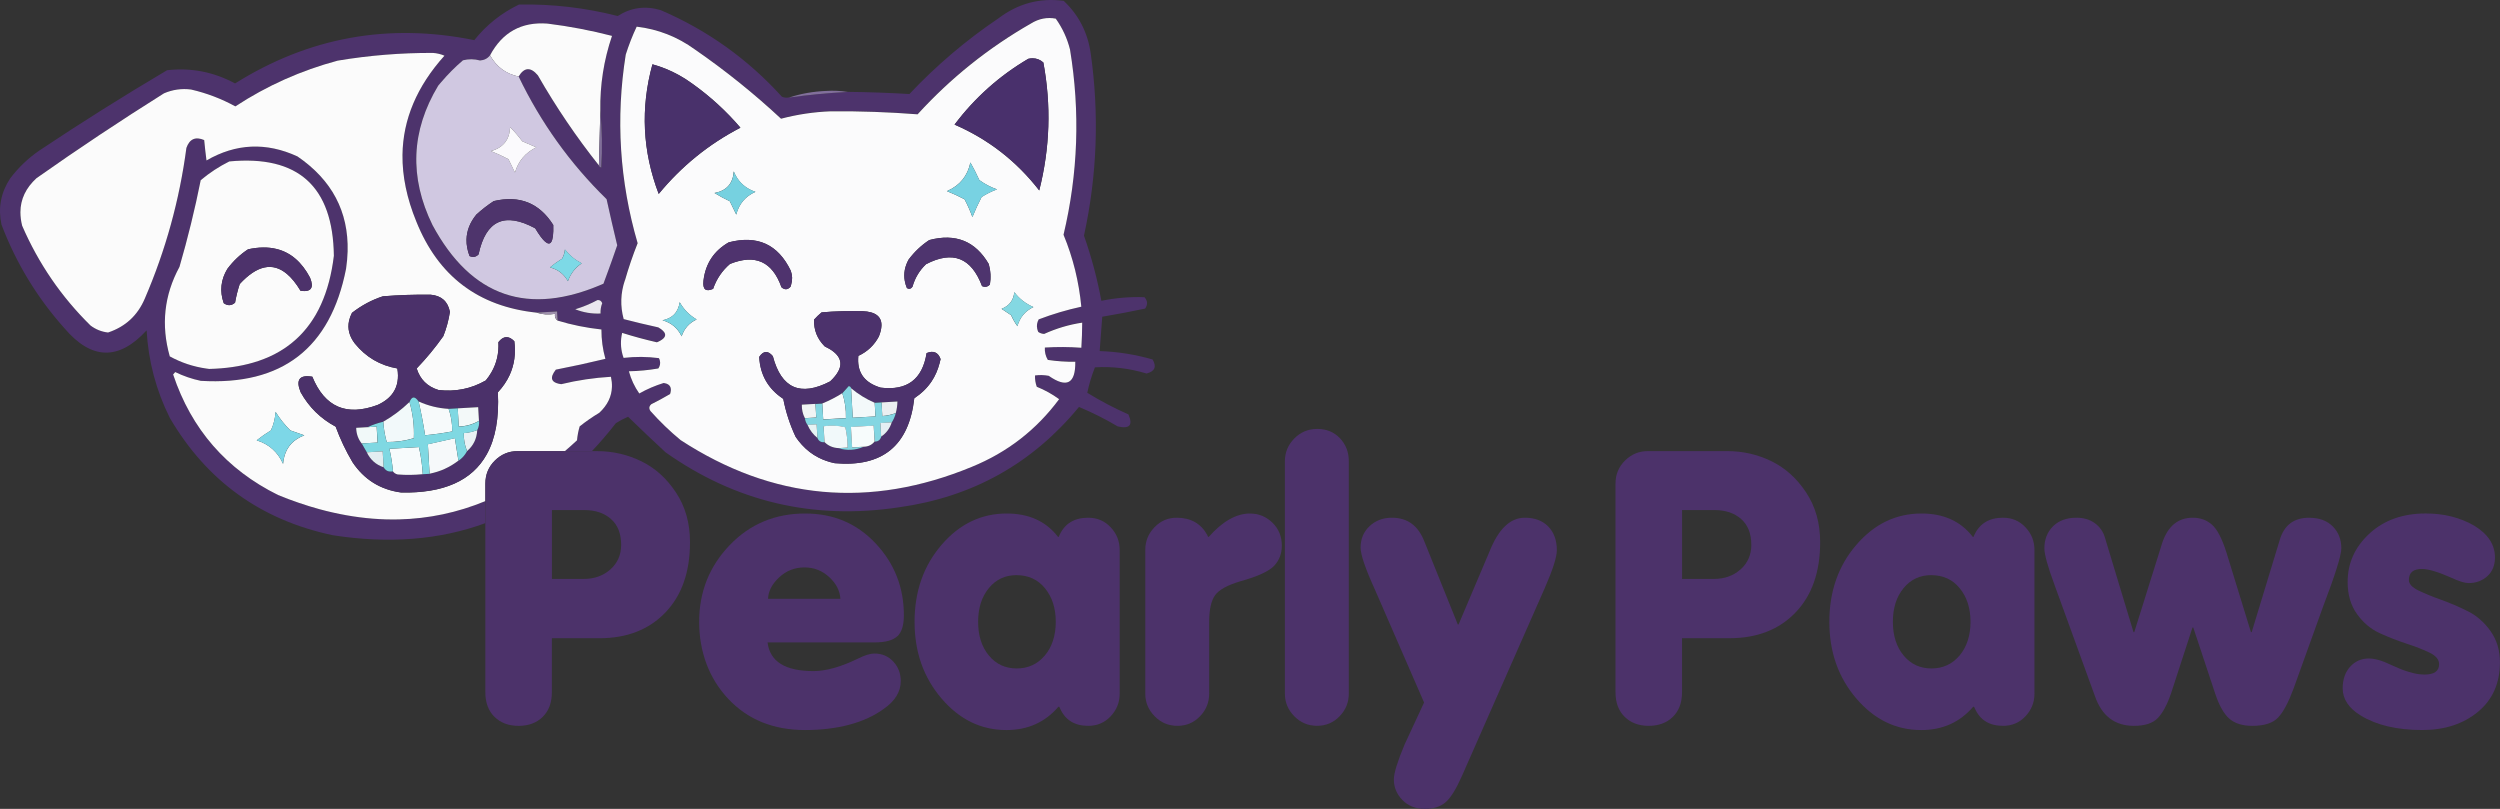 <svg viewBox="0 0 705.74 228.34" xmlns="http://www.w3.org/2000/svg" data-name="Layer 2" id="Layer_2">
  <rect x="0" y="0" width="705.74" height="228.34" fill="#333333" stroke="none"/>
  <defs>
    <style>
      .cls-1 {
        fill: #84d8e2;
      }

      .cls-1, .cls-2, .cls-3, .cls-4, .cls-5, .cls-6, .cls-7, .cls-8, .cls-9, .cls-10, .cls-11, .cls-12, .cls-13, .cls-14, .cls-15, .cls-16, .cls-17, .cls-18, .cls-19, .cls-20, .cls-21, .cls-22, .cls-23, .cls-24, .cls-25, .cls-26, .cls-27, .cls-28, .cls-29, .cls-30, .cls-31, .cls-32, .cls-33, .cls-34, .cls-35, .cls-36, .cls-37, .cls-38, .cls-39, .cls-40, .cls-41, .cls-42, .cls-43 {
        stroke-width: 0px;
      }

      .cls-2 {
        fill: #e3edf1;
      }

      .cls-3 {
        fill: #4c326c;
      }

      .cls-4 {
        fill: #e9f1f4;
      }

      .cls-5 {
        fill: #4d336c;
      }

      .cls-6 {
        fill: #d0c8e1;
      }

      .cls-7 {
        fill: #fbfafd;
      }

      .cls-8 {
        fill: #7dd7e7;
      }

      .cls-9 {
        fill: #4e346c;
      }

      .cls-10 {
        fill: #f7fafb;
      }

      .cls-11 {
        fill: #f2f9fa;
      }

      .cls-12 {
        fill: #4b316a;
      }

      .cls-13 {
        fill: #fbfbfb;
      }

      .cls-14 {
        fill: #f3f9f9;
      }

      .cls-15 {
        fill: none;
      }

      .cls-16 {
        fill: #4d326b;
      }

      .cls-17 {
        fill: #fbfbfc;
      }

      .cls-18 {
        fill: #f9fbfc;
      }

      .cls-19 {
        fill: #f1f9fa;
      }

      .cls-20 {
        fill: #83d6e2;
      }

      .cls-21 {
        fill: #4c326a;
      }

      .cls-22 {
        fill: #816f9a;
      }

      .cls-23 {
        fill: #f7fbfc;
      }

      .cls-24 {
        fill: #4e346e;
      }

      .cls-25 {
        fill: #7dd9e6;
      }

      .cls-26 {
        fill: #eceff1;
      }

      .cls-27 {
        fill: #f7fcfc;
      }

      .cls-28 {
        fill: #f6f9fa;
      }

      .cls-29 {
        fill: #78d2e2;
      }

      .cls-30 {
        fill: #9e8fac;
      }

      .cls-31 {
        fill: #7ad5e3;
      }

      .cls-32 {
        fill: #f3f9fa;
      }

      .cls-33 {
        fill: #49306c;
      }

      .cls-34 {
        fill: #49316b;
      }

      .cls-35 {
        fill: #f1f9f9;
      }

      .cls-36 {
        fill: #4f336e;
      }

      .cls-37 {
        fill: #826f9c;
      }

      .cls-38 {
        fill: #76d1e0;
      }

      .cls-39 {
        fill: #f0f4f4;
      }

      .cls-40 {
        fill: #e6f3f4;
      }

      .cls-41 {
        fill: #e5eff3;
      }

      .cls-42 {
        fill: #7fd8e2;
      }

      .cls-43 {
        fill: #eae7ee;
      }
    </style>
  </defs>
  <g data-name="Layer 2" id="Layer_2-2">
    <g>
      <path d="M169.07,46.7c-6.35-7.99-12.09-16.46-17.22-25.41-2.04-2.44-3.86-2.33-5.45.31,0,0,0,0,0,0,1.58-2.62,3.39-2.73,5.44-.29,5.13,8.95,10.87,17.42,17.22,25.41.06.34.29.54.68.6,0-.01,0-.02,0-.03-.39-.05-.6-.25-.66-.6.13-5.12.27-10.24.4-15.36,0-.03,0-.06,0-.09-.12-7.25.98-14.28,3.3-21.11h0c-2.32,6.83-3.42,13.86-3.3,21.1-.13,5.16-.27,10.31-.4,15.47Z" class="cls-15"></path>
      <path d="M168.67,84.7c.33-.03.6.04.83.19-.23-.16-.5-.22-.83-.19Z" class="cls-15"></path>
      <path d="M122.08,63.54h0c-6.6-13.5-6.06-26.62,1.61-39.36.28-.34.57-.67.85-1-.29.34-.59.67-.87,1.02-7.67,12.75-8.21,25.87-1.61,39.36,10.98,20.34,27.06,25.86,48.26,16.55,0,0,0-.01,0-.02-21.2,9.31-37.29,3.8-48.26-16.55Z" class="cls-15"></path>
      <path d="M162.38,87.31c2.25-.69,4.35-1.56,6.29-2.61-1.95,1.05-4.04,1.92-6.29,2.61Z" class="cls-15"></path>
      <path d="M138.59,42.64s0,0,0,0c.92-.25,1.71-.6,2.39-1.03-.69.43-1.48.78-2.4,1.02Z" class="cls-15"></path>
      <path d="M145.37,48.69c.96-3.23,2.97-5.6,6.03-7.1-3.06,1.5-5.07,3.86-6.03,7.1Z" class="cls-15"></path>
      <path d="M139.39,56.77c7.29-1.71,12.89.54,16.8,6.76.07,2.48-.12,4.07-.58,4.78.46-.71.65-2.3.58-4.79-3.91-6.21-9.51-8.47-16.8-6.76-1.71,1.11-3.36,2.39-4.93,3.82-1.8,2.22-2.73,4.57-2.77,7.07.05-2.49.97-4.84,2.77-7.06,1.57-1.43,3.22-2.71,4.93-3.82Z" class="cls-15"></path>
      <path d="M94.25,72.21c-.25-19.61-10.09-28.49-29.52-26.64,19.43-1.84,29.27,7.04,29.52,26.64Z" class="cls-15"></path>
      <path d="M58.26,104.04c-3.66-.52-7.1-1.66-10.34-3.44,3.22,1.78,6.68,2.92,10.34,3.44Z" class="cls-15"></path>
      <path d="M184.18,18.16h-.01c-3.4,12.38-2.81,24.58,1.77,36.59,0,0,0,0,0,0-4.58-12.01-5.17-24.2-1.77-36.58Z" class="cls-15"></path>
      <path d="M170.01,85.59c-.37.94-.52,1.92-.48,2.92-.04-1,.12-1.97.48-2.92Z" class="cls-15"></path>
      <path d="M63.16,85.58c-1.18-3.38-.83-6.61,1.05-9.71,1.66-2.21,3.59-4.03,5.8-5.48,2.98-.66,5.66-.69,8.05-.1-2.39-.59-5.07-.56-8.06.09-2.21,1.45-4.14,3.27-5.8,5.48l-.02-.02c-1.89,3.11-2.24,6.35-1.05,9.72,0,0,.02,0,.03.02Z" class="cls-15"></path>
      <path d="M191.55,21.16c1.33.73,2.62,1.55,3.87,2.47-1.25-.92-2.54-1.74-3.87-2.47Z" class="cls-15"></path>
      <path d="M183.85,114.1c1.81-.9,3.58-1.86,5.31-2.88.22-.68.27-1.25.16-1.72.1.46.05,1.01-.17,1.68-1.73,1.02-3.5,1.98-5.31,2.88-.5.45-.66.93-.48,1.44-.15-.5,0-.96.49-1.4Z" class="cls-15"></path>
      <path d="M159.49,70.43s0,0,0,0h0c-.09.91-.36,1.78-.82,2.61-1.19.74-2.33,1.56-3.4,2.45,0,0,.01,0,.02,0,1.07-.9,2.21-1.71,3.39-2.45.47-.83.74-1.69.82-2.61Z" class="cls-15"></path>
      <path d="M298.96,112.65s.01-.01.02-.02c-1.93-1.41-4.03-2.58-6.31-3.5-.18-.51-.32-1.02-.4-1.55.08.54.22,1.07.41,1.59,2.26.92,4.36,2.08,6.28,3.48Z" class="cls-15"></path>
      <path d="M303.54,102.11s0-.03,0-.04c-2.59.04-5.18-.13-7.75-.52-.32-.52-.54-1.06-.68-1.64.14.59.37,1.14.69,1.68,2.57.38,5.15.56,7.74.52Z" class="cls-15"></path>
      <path d="M56.66,50.86c2.51-2.1,5.19-3.86,8.07-5.29-2.88,1.43-5.57,3.19-8.07,5.29Z" class="cls-15"></path>
      <path d="M213.26,54.16s0,0,.01,0h-.01c-2.2-.76-3.9-2.03-5.09-3.81,1.19,1.79,2.89,3.06,5.09,3.82Z" class="cls-15"></path>
      <path d="M207.15,48.4s0-.01,0-.02c-.22,3.43-2.03,5.47-5.44,6.1,0,0,.01,0,.02,0,3.39-.63,5.21-2.66,5.43-6.09Z" class="cls-15"></path>
      <path d="M303.49,76.22c-.83-3.38-1.92-6.7-3.26-9.96,0,0,0,0,0,0,1.34,3.26,2.43,6.58,3.27,9.95Z" class="cls-15"></path>
      <path d="M294.74,94.26c3.44-1.56,7.02-2.63,10.75-3.19,0-.01,0-.03,0-.04-3.73.57-7.32,1.63-10.76,3.19-.61-.03-1.15-.22-1.64-.55-.13-.3-.23-.59-.29-.88.06.3.16.61.3.92.49.33,1.03.52,1.64.55Z" class="cls-15"></path>
      <path d="M156.84,76.06c1.47.71,2.63,1.82,3.47,3.32,0,0,0,0,0,0-.84-1.51-2-2.62-3.47-3.32Z" class="cls-15"></path>
      <path d="M175.63,93.96c3.23,1.02,6.5,1.9,9.81,2.66,1.69-.71,2.46-1.47,2.31-2.28.12.8-.65,1.55-2.32,2.24-3.32-.76-6.58-1.65-9.81-2.66-.5,2.09-.45,4.16.12,6.2-.57-2.03-.6-4.09-.11-6.16Z" class="cls-15"></path>
      <path d="M186.28,101.82c.17.74.02,1.45-.44,2.14-2.75.48-5.53.75-8.32.8,0,.01,0,.03.01.04,2.79-.06,5.57-.32,8.32-.8.48-.7.62-1.43.43-2.18Z" class="cls-15"></path>
      <path d="M176.39,79.11l.02.03c1.02-3.58,2.22-7.08,3.58-10.5-5.1-17.5-6.22-35.25-3.36-53.23.86-2.72,1.89-5.35,3.09-7.9,6.04.72,11.52,2.87,16.46,6.46,8.6,5.94,16.69,12.45,24.29,19.53,4.6-1.21,9.28-1.91,14.04-2.09,8.21-.07,16.38.22,24.51.85,9.34-10.24,20.01-18.78,32.01-25.64,2.21-1.37,4.55-1.83,7-1.37,1.88,2.64,3.23,5.56,4.03,8.75,0,0,0,0,0-.01-.8-3.2-2.14-6.13-4.04-8.78-2.45-.45-4.78,0-7,1.37-12.01,6.85-22.68,15.4-32.01,25.64-8.13-.63-16.3-.91-24.51-.85-4.76.18-9.44.88-14.04,2.09-7.6-7.08-15.7-13.59-24.29-19.53-4.94-3.58-10.42-5.74-16.46-6.46-1.2,2.55-2.23,5.18-3.09,7.9l-.02-.03c-2.86,17.98-1.74,35.72,3.36,53.23-1.36,3.41-2.55,6.91-3.58,10.5-1.23,3.64-1.34,7.3-.34,10.96,0,0,0,0,0,0-.99-3.65-.88-7.29.35-10.92Z" class="cls-15"></path>
      <path d="M80.96,77.3c1.34,1.12,2.62,2.71,3.87,4.78,0,0,0,0,0,0-1.24-2.07-2.53-3.67-3.87-4.78Z" class="cls-15"></path>
      <path d="M56.68,107.51c22.92,1.37,36.59-9.18,41-31.63.25-1.7.39-3.34.44-4.95-.04,1.6-.19,3.25-.44,4.94-4.41,22.46-18.08,33-41,31.63-2.52-.53-4.93-1.35-7.22-2.48-.2.23-.4.45-.6.68,0,0,0,0,0,0,.2-.23.4-.45.6-.68,2.29,1.12,4.69,1.95,7.22,2.48Z" class="cls-15"></path>
      <path d="M151.49,88.26c1.61.54,3.33.65,5.17.35,0,0,0,0,0-.01-1.84.3-3.56.18-5.17-.35-16.46-1.73-27.79-10.31-33.97-25.74-2.67-6.51-3.97-12.77-3.9-18.79-.08,6.02,1.22,12.28,3.9,18.8,6.18,15.43,17.5,24.01,33.97,25.74Z" class="cls-15"></path>
      <path d="M78.48,139.74h0c1.97.81,3.93,1.55,5.88,2.21-1.95-.67-3.91-1.4-5.88-2.21h0Z" class="cls-15"></path>
      <path d="M10.3,50.29c11.76-8.29,23.75-16.27,35.97-23.94,2.45-1.06,5.01-1.42,7.66-1.08,4.42,1.02,8.58,2.61,12.5,4.76,8.91-5.84,18.53-10.14,28.87-12.91,8.9-1.49,17.87-2.22,26.91-2.18,1.13.07,2.22.33,3.25.78,0,0,0,0,0,0-1.04-.45-2.13-.71-3.26-.78-9.04-.04-18.01.69-26.91,2.18-10.34,2.76-19.96,7.07-28.87,12.91-3.92-2.16-8.08-3.74-12.5-4.76-2.65-.34-5.21.02-7.66,1.08-12.22,7.67-24.21,15.65-35.97,23.94-3.02,2.76-4.54,5.97-4.55,9.63.01-3.66,1.53-6.86,4.55-9.62Z" class="cls-15"></path>
      <path d="M80.3,128.74c.78-2.75,2.62-4.7,5.58-5.84,0,0-.01,0-.02,0-2.95,1.14-4.79,3.09-5.56,5.84Z" class="cls-15"></path>
      <path d="M99.35,88.34c-.06.13-.11.25-.17.38.06-.13.1-.25.17-.38,0,0,0,0,0,0Z" class="cls-15"></path>
      <path d="M72.46,124.3s0,0,0,0c3.48,1.07,5.96,3.28,7.45,6.64,0,0,0,0,0,0-1.49-3.35-3.97-5.56-7.45-6.64Z" class="cls-15"></path>
      <path d="M155.8,143.99v19.44h8.96c3.02,0,5.54-.9,7.56-2.7,2.01-1.8,3.02-4.1,3.02-6.91,0-3.17-.96-5.6-2.86-7.29-1.91-1.69-4.41-2.54-7.51-2.54h-9.18Z" class="cls-15"></path>
      <path d="M108.92,146.62c-2.44-.07-4.91-.27-7.4-.59,2.49.32,4.96.52,7.4.59Z" class="cls-15"></path>
      <path d="M158.43,108.46c4.62-1.12,9.3-1.81,14.04-2.09.22.98.31,1.92.28,2.84.03-.91-.07-1.86-.28-2.85-4.74.28-9.42.97-14.04,2.09-2.15-.28-2.97-1.12-2.47-2.51-.51,1.4.31,2.24,2.47,2.52Z" class="cls-15"></path>
      <path d="M156.66,88.63c-.1.83.14,1.46.75,1.87,3.96,1.21,8.09,2.05,12.37,2.51-.01,2.83.36,5.59,1.12,8.29,0,0,0,0,0,0-.76-2.7-1.13-5.47-1.12-8.3-4.28-.46-8.4-1.3-12.37-2.51h0c-.59-.42-.84-1.04-.75-1.86Z" class="cls-15"></path>
      <path d="M234.05,162.89c-1.98-1.8-4.3-2.7-6.97-2.7s-5.11.94-7.13,2.81c-2.02,1.87-3.06,3.89-3.13,6.05h20.41c-.15-2.3-1.21-4.36-3.19-6.16Z" class="cls-15"></path>
      <path d="M108.3,131.91c-.09-1.5-.17-2.99-.26-4.49,0,0-.01,0-.02,0,.09,1.5.17,2.98.26,4.48,0,0,0,0,0,0,.28.5.64.85,1.08,1.04-.43-.19-.79-.53-1.06-1.03Z" class="cls-15"></path>
      <path d="M120.79,125.4s0,0,0,0c2.55-.57,5.08-1.15,7.62-1.72.34,2.13.67,4.24,1.01,6.37,0,0,0,0,0,0,0,0,0,0,0,0-.34-2.13-.67-4.25-1.01-6.37-2.55.57-5.09,1.15-7.63,1.72Z" class="cls-15"></path>
      <path d="M109.93,126.67s0,0,0,0c2.78-.16,5.55-.32,8.33-.48.57,2.52.93,5.06,1.08,7.65,0,0,0,0,0,0,0,0,0,0,0,0-.15-2.59-.51-5.14-1.08-7.66-2.78.16-5.56.32-8.34.48Z" class="cls-15"></path>
      <path d="M116.82,123.7h-.01c-2.47.74-5.03,1.1-7.64,1.08,0,0,0,0,0,.01,2.62.02,5.17-.34,7.66-1.08.16-3.44-.25-6.85-1.23-10.23.66-1.66,1.51-1.71,2.57-.15,0,0,0,0,0,0,2.7,1.22,5.52,1.92,8.48,2.09.86-.05,1.71-.1,2.57-.15,1.92-.11,3.85-.22,5.77-.33.07,1.28.15,2.57.22,3.85-1.75,1.02-3.65,1.55-5.7,1.61h.02c2.05-.05,3.94-.59,5.69-1.61,0,0,0,0,0-.01-.07-1.28-.15-2.57-.22-3.85-1.92.11-3.85.22-5.77.33-.86.05-1.71.1-2.57.15-2.97-.17-5.8-.87-8.49-2.09-1.06-1.56-1.91-1.51-2.57.15,0,0,0,0,0,0,.98,3.38,1.39,6.79,1.23,10.22Z" class="cls-15"></path>
      <path d="M140.55,110.76c1.42-1.53,2.53-3.16,3.32-4.89-.79,1.72-1.9,3.35-3.32,4.87,0,0,0,.01,0,.02Z" class="cls-15"></path>
      <path d="M103.78,120.59c1.34-.66,2.82-1.16,4.4-1.53,0,0,0,0,0-.01-1.6.37-3.06.88-4.41,1.54l-3.21.18s0,0,0,0c1.07-.06,2.14-.12,3.21-.18,0,0,0,0,.01,0Z" class="cls-15"></path>
      <path d="M113.2,139.01c-5.85-.8-10.41-3.65-13.68-8.55-1.9-3.2-3.48-6.54-4.76-10.03-4.26-2.27-7.55-5.51-9.89-9.73-.71-1.75-.8-2.99-.26-3.71-.55.73-.46,1.97.25,3.73,2.34,4.21,5.63,7.46,9.89,9.73,1.28,3.49,2.87,6.83,4.76,10.03,3.27,4.9,7.83,7.75,13.68,8.55v.02c12.02.26,20.08-3.34,24.2-10.77-4.12,7.4-12.19,10.98-24.19,10.73Z" class="cls-15"></path>
      <path d="M117.63,104.02c2.72-2.82,5.22-5.85,7.52-9.11,0,0,0,0,0-.01-2.31,3.26-4.82,6.29-7.52,9.11,0,0,0,0,0,0Z" class="cls-15"></path>
      <path d="M140.7,96.6s0,0-.01.01c.17,3.12-.49,5.95-1.96,8.5,1.47-2.55,2.13-5.39,1.97-8.51Z" class="cls-15"></path>
      <path d="M286.91,162.35c-3.17,0-5.76,1.23-7.78,3.67-2.02,2.45-3.02,5.62-3.02,9.5s1.01,7.06,3.02,9.5c2.01,2.45,4.64,3.67,7.88,3.67s5.89-1.22,7.94-3.67c2.05-2.45,3.08-5.62,3.08-9.5s-1.01-6.97-3.02-9.45c-2.02-2.48-4.72-3.73-8.1-3.73Z" class="cls-15"></path>
      <path d="M112.17,104c-4.88-.85-8.88-3.2-11.99-7.04-1.58-2.05-2.13-4.18-1.65-6.39-.48,2.22.06,4.35,1.64,6.41,3.11,3.84,7.11,6.19,11.99,7.04.44,2.69.06,4.96-1.16,6.79,1.23-1.83,1.62-4.1,1.17-6.81Z" class="cls-15"></path>
      <path d="M102.12,125.19c1.5-.09,2.99-.17,4.49-.26-.09-1.5-.17-2.99-.26-4.49,0,0-.01,0-.02,0,.09,1.5.17,2.99.26,4.49-1.5.09-2.99.17-4.48.26.48.83.95,1.65,1.42,2.48,0,0,0,0,0,0,0,0,0,0,.01,0-.48-.83-.95-1.66-1.43-2.49Z" class="cls-15"></path>
      <path d="M120,122.88s0,0,0,0c2.57-.24,5.12-.6,7.66-1.08h-.01c-2.53.48-5.08.84-7.65,1.08Z" class="cls-15"></path>
      <path d="M227.21,118.04l3.21-.18c-.07-1.28-.15-2.57-.22-3.85.07,1.28.15,2.57.22,3.85-1.07.06-2.14.12-3.21.18Z" class="cls-15"></path>
      <path d="M276.49,50.87s0,0-.01,0c0-.01-.01-.03-.02-.04,0,.01.01.03.02.04,0,0,0,0,.01,0Z" class="cls-15"></path>
      <path d="M274.5,61.27c.78-1.92,1.64-3.79,2.58-5.62-.95,1.83-1.81,3.7-2.58,5.62h0Z" class="cls-15"></path>
      <path d="M273.93,45.89c-.79,3.77-2.93,6.42-6.43,7.98,3.5-1.56,5.65-4.21,6.43-7.98Z" class="cls-15"></path>
      <path d="M238.25,112.67c.27,1.09.43,2.23.51,3.4-.08-1.17-.24-2.3-.51-3.4Z" class="cls-15"></path>
      <path d="M491.53,146.53c-1.91-1.69-4.41-2.54-7.51-2.54h-9.18v19.44h8.96c3.02,0,5.54-.9,7.56-2.7,2.01-1.8,3.02-4.1,3.02-6.91,0-3.17-.96-5.6-2.86-7.29Z" class="cls-15"></path>
      <path d="M256.52,73.26c1.66-2.21,3.59-4.03,5.8-5.48,7.42-1.97,13.02.29,16.8,6.76.27.95.43,1.9.49,2.87-.05-.97-.22-1.93-.49-2.89-3.78-6.47-9.38-8.72-16.8-6.76-2.21,1.45-4.14,3.27-5.8,5.48h-.01c-1.11,1.97-1.47,3.99-1.1,6.03-.36-2.03.01-4.04,1.11-6.01Z" class="cls-15"></path>
      <path d="M282.74,87.19c2.17-.85,3.37-2.42,3.59-4.7,0,0,0,0,0,0-.22,2.29-1.41,3.86-3.59,4.71.9.59,1.79,1.19,2.68,1.78.51,1.12,1.1,2.15,1.78,3.11,0,0,0,0,0-.01-.68-.96-1.27-2-1.78-3.1-.9-.59-1.79-1.19-2.68-1.78Z" class="cls-15"></path>
      <path d="M238.62,120.61h0s0,0,0-.01c-1.99-.49-4.04-.59-6.13-.29,0,0,0,0,0,0,2.09-.31,4.13-.21,6.13.29Z" class="cls-15"></path>
      <path d="M230.75,123.63c-1.24-.99-2.16-2.22-2.79-3.7-.42-.55-.67-1.18-.75-1.89-.61-1.17-.89-2.44-.86-3.81,1.28-.07,2.57-.15,3.85-.22.64-.04,1.28-.07,1.92-.11.09,1.5.17,2.99.26,4.49,0,0,0,0,0,0-.09-1.5-.17-2.99-.26-4.49,1.96-.8,3.84-1.76,5.63-2.9,0,0,0,0,0,0,.57-.64,1.18-1.32,1.81-2.03.1.01.18.03.25.06-.08-.03-.17-.06-.26-.07-.63.71-1.23,1.38-1.81,2.03h-.02c-1.79,1.13-3.67,2.1-5.63,2.89-.64.04-1.28.07-1.92.11-1.28.07-2.57.15-3.85.22-.04,1.36.25,2.64.86,3.81.08.71.33,1.34.75,1.89.63,1.48,1.56,2.71,2.79,3.7.18.44.44.76.77.95-.33-.2-.58-.51-.75-.94Z" class="cls-15"></path>
      <path d="M293.37,53.74c-6.42-8.26-14.38-14.45-23.89-18.57,5.76-7.61,12.7-13.8,20.82-18.57.41-.09.8-.13,1.18-.14-.38,0-.78.05-1.19.14h-.01c-8.12,4.77-15.06,10.96-20.82,18.57,9.52,4.13,17.49,10.32,23.91,18.59,0,0,0-.01,0-.02Z" class="cls-15"></path>
      <path d="M240.22,120.52s0,0,0,0c.11,1.92.22,3.85.33,5.77,0,0,0,0,0,0-.11-1.92-.22-3.85-.33-5.77h0Z" class="cls-15"></path>
      <path d="M232.39,118.39h-.01c2.14-.12,4.28-.24,6.42-.36,0,0,0,0,0-.01-2.14.13-4.27.25-6.41.37,0,0,0,0,0,0Z" class="cls-15"></path>
      <path d="M231.94,88.18c3.85-.33,7.71-.44,11.57-.34,3.64.16,5.41,1.53,5.32,4.13.1-2.6-1.67-3.98-5.32-4.14-3.87-.1-7.72.01-11.57.34-.73.59-1.45,1.28-2.14,2.05,0,0,0,0,0,0,.7-.77,1.41-1.45,2.14-2.05Z" class="cls-15"></path>
      <path d="M265.24,102.55c-.5,1.89-1.25,3.62-2.27,5.14,1.03-1.53,1.78-3.25,2.27-5.14Z" class="cls-15"></path>
      <path d="M261.57,99.67c-1.18,7.41-5.5,10.66-12.96,9.75-4.37-1.29-6.48-4-6.36-8.12-.12,4.12,2,6.83,6.36,8.13,7.46.91,11.78-2.34,12.96-9.75,1.95-.8,3.27-.23,3.96,1.7,0,0,0,0,0,0-.69-1.93-2.01-2.5-3.96-1.7Z" class="cls-15"></path>
      <path d="M220.6,81.09c.91.8,1.76.75,2.57-.15.08-.19.12-.39.17-.59-.06.19-.1.38-.17.58-.81.91-1.67.96-2.57.15-2.56-7.25-7.41-9.44-14.54-6.57-2.23,1.92-3.81,4.27-4.75,7.03-2.07.91-2.97.17-2.73-2.19-.25,2.37.65,3.11,2.73,2.2.94-2.76,2.53-5.11,4.75-7.03,7.14-2.88,11.98-.68,14.54,6.57Z" class="cls-15"></path>
      <path d="M190.9,88.02c.31-.47.55-1,.72-1.6-.18.59-.41,1.13-.72,1.6Z" class="cls-15"></path>
      <path d="M192.42,94.92c-1.12-2.3-2.91-3.81-5.39-4.51,0,0-.01,0-.02,0,2.49.7,4.3,2.21,5.41,4.52h0c.73-2.19,2.14-3.77,4.23-4.74,0,0-.01,0-.02-.01-2.07.98-3.48,2.56-4.21,4.74Z" class="cls-15"></path>
      <path d="M226.37,125.56c1.35,1.49,2.9,2.69,4.64,3.58-1.75-.9-3.29-2.1-4.64-3.58Z" class="cls-15"></path>
      <path d="M240.27,110.03c0-.15-.02-.3-.03-.45,2.04,1.71,4.26,3.08,6.67,4.12.07,1.28.15,2.57.22,3.85h.01c-.07-1.28-.15-2.57-.22-3.85.64-.04,1.28-.07,1.92-.11,0,0,0,0,0,0,1.49-.09,2.98-.17,4.47-.26,0,0,0-.01,0-.02-1.5.09-2.99.17-4.49.26-.64.04-1.28.07-1.92.11-2.4-1.03-4.62-2.41-6.66-4.11,0,0,0,0,0,0,0,.15.02.3.03.45Z" class="cls-15"></path>
      <path d="M545.15,162.35c-3.17,0-5.76,1.23-7.78,3.67-2.02,2.45-3.02,5.62-3.02,9.5s1.01,7.06,3.02,9.5c2.01,2.45,4.64,3.67,7.88,3.67s5.89-1.22,7.94-3.67c2.05-2.45,3.08-5.62,3.08-9.5s-1.01-6.97-3.02-9.45c-2.02-2.48-4.72-3.73-8.1-3.73Z" class="cls-15"></path>
      <polygon points="232.74 124.8 232.75 124.81 232.75 124.8 232.74 124.8" class="cls-15"></polygon>
      <path d="M218.17,100.54h0c2.39,9.12,7.78,11.49,16.18,7.13,1.08-1.02,1.86-2,2.34-2.92-.48.92-1.25,1.89-2.33,2.9-8.4,4.37-13.79,1.99-16.18-7.12-1.38-1.64-2.66-1.56-3.85.22,0,0,0,0,0,0,1.19-1.78,2.47-1.86,3.85-.22Z" class="cls-15"></path>
      <path d="M306.93,110.9c.5-2.39,1.22-4.79,2.16-7.2,4.88-.3,9.74.28,14.58,1.74,2.33-.6,2.9-1.91,1.7-3.96-4.88-1.42-9.86-2.2-14.94-2.37.24-3.23.49-6.46.73-9.7,4.04-.68,8.07-1.45,12.1-2.3.79-1.12.73-2.19-.18-3.21-4.1-.15-8.16.19-12.17,1.02-1.16-6.26-2.8-12.38-4.91-18.39,3.72-17.08,4.35-34.28,1.88-51.6-.85-5.82-3.39-10.72-7.6-14.69-6.73-.9-12.86.73-18.39,4.91-9.17,6.19-17.56,13.32-25.17,21.39-5.78-.34-11.58-.55-17.41-.61-.05,0-.09,0-.14,0,.05,0,.11.01.16.02-5.57.29-11.12.82-16.64,1.59.06-.02.13-.04.2-.06-.07,0-.14.02-.22.03-.67.13-1.32.06-1.94-.21-9.66-10.65-21.07-18.8-34.22-24.44-4.35-1.3-8.4-.74-12.14,1.66-9.17-2.34-18.46-3.42-27.86-3.24-4.97,2.39-9.18,5.74-12.62,10.05-24.17-4.92-46.68-.85-67.53,12.22-6.05-3.26-12.45-4.5-19.2-3.73-12.22,7.23-24.23,14.78-36.04,22.66-3.15,2.16-5.9,4.79-8.24,7.87C.23,54.37-.59,58.71.42,63.41c4.14,10.88,10.06,20.63,17.76,29.24,7.61,8.98,15.35,9.19,23.21.61.49,8.7,2.67,16.94,6.56,24.73,10.42,17.79,25.74,28.82,45.98,33.1,15.82,2.47,30.18,1.33,43.08-3.41v-6.23c-7.86,3.25-16.01,4.98-24.44,5.17-1.21.03-2.43.02-3.65-.01-2.44-.07-4.91-.27-7.4-.59-2.49-.32-5-.77-7.54-1.34-1.27-.29-2.54-.6-3.82-.95-1.92-.52-3.85-1.12-5.8-1.79-1.95-.67-3.91-1.4-5.88-2.21h0c-14.57-7.22-24.45-18.56-29.62-34.03,0,0,0,0,0,0,0,0,0,0,0,0,.2-.23.4-.45.6-.68,2.29,1.13,4.7,1.95,7.22,2.48,22.92,1.37,36.59-9.17,41-31.63.25-1.69.39-3.34.44-4.94.3-11.19-4.42-20.12-14.16-26.77-8.81-4.06-17.37-3.68-25.68,1.14-.24-1.85-.46-3.77-.65-5.76-2.46-1.05-4.13-.31-5.02,2.22-1.95,14.71-5.86,28.88-11.73,42.51-2.02,4.77-5.49,7.97-10.39,9.6-1.83-.21-3.47-.87-4.94-1.97-8.24-8.1-14.68-17.49-19.31-28.18-.33-1.32-.5-2.59-.49-3.81,0-3.66,1.53-6.87,4.55-9.63,11.76-8.29,23.75-16.27,35.97-23.94,2.45-1.06,5.01-1.42,7.66-1.08,4.42,1.02,8.58,2.6,12.5,4.76,8.91-5.84,18.53-10.15,28.87-12.91,8.9-1.49,17.87-2.22,26.91-2.18,1.13.07,2.22.33,3.26.78,0,0,0,0,0,0,0,0,0,0,0,0-7.77,8.64-11.72,17.98-11.85,28-.08,6.01,1.22,12.28,3.9,18.79,6.18,15.43,17.51,24.01,33.97,25.74,1.92-.11,3.85-.22,5.77-.33.05.86.1,1.71.15,2.57h0s0,0,0,0c3.97,1.21,8.09,2.05,12.37,2.51,0,2.83.36,5.6,1.12,8.3,0,0,0,0,0,0,0,0,0,0,0,0-4.64,1.12-9.3,2.14-13.99,3.05-.46.59-.78,1.11-.95,1.58-.5,1.39.32,2.23,2.47,2.51,4.62-1.12,9.3-1.81,14.04-2.09.22.98.31,1.93.28,2.85-.08,2.74-1.27,5.19-3.56,7.32-1.95,1.17-3.8,2.45-5.57,3.86v.02c-.36,1.27-.61,2.57-.73,3.9-1.14,1.05-2.27,2.06-3.42,3.05h7.63c2.32-2.45,4.58-5.08,6.76-7.89,1.1-.69,2.25-1.29,3.44-1.81,3.43,3.34,6.94,6.68,10.55,10.02,19.79,14,41.76,19.18,65.9,15.55,20.71-2.88,37.66-12.32,50.84-28.33,3.78,1.57,7.42,3.4,10.93,5.49,3.36.78,4.37-.35,3.02-3.39-4.02-1.78-7.89-3.81-11.61-6.1ZM50.66,75.34c2.35-8.08,4.35-16.24,6-24.48,2.5-2.1,5.19-3.86,8.07-5.29,19.43-1.85,29.27,7.03,29.52,26.64-.63,5.2-1.83,9.76-3.61,13.69-.45.98-.93,1.92-1.44,2.83-1.55,2.71-3.43,5.06-5.63,7.06-1.83,1.66-3.89,3.08-6.17,4.25-.46.23-.92.46-1.4.67-.95.43-1.93.82-2.96,1.16-.51.17-1.03.34-1.56.49-3.7,1.08-7.84,1.68-12.42,1.79-.27-.03-.53-.07-.8-.11-3.66-.52-7.11-1.66-10.34-3.44-2.5-8.86-1.59-17.28,2.74-25.26ZM169.53,88.51c-2.47.11-4.85-.29-7.15-1.2,2.25-.69,4.34-1.56,6.29-2.61.33-.03.6.04.83.19.22.15.39.38.51.7-.36.95-.52,1.92-.48,2.92ZM172.7,73.63c-.32.91-.65,1.81-.98,2.71-.46,1.25-.91,2.51-1.38,3.75h0s0,.01,0,.02c-21.2,9.31-37.28,3.79-48.26-16.55-6.6-13.49-6.06-26.61,1.61-39.36.28-.35.58-.68.87-1.02,1.89-2.22,3.93-4.28,6.14-6.16,1.6-.41,3.21-.39,4.83.05,1.17-.08,2.11-.56,2.81-1.45,3.48-6.53,8.89-9.52,16.22-8.97,6.19.77,12.27,1.93,18.22,3.47,0,0,0,0,0,0h0c-2.32,6.83-3.42,13.86-3.3,21.11,0,.03,0,.06,0,.09,0-.04,0-.07,0-.11.51,5.36.61,10.7.27,16.07,0,0,0,0,0,0h-.01s0,0,0,0c0,0,0,0,0,0,0,.01,0,.02,0,.03-.39-.06-.62-.26-.68-.6-6.35-7.99-12.09-16.46-17.22-25.41-2.05-2.43-3.86-2.33-5.44.29,6.25,13.01,14.52,24.55,24.83,34.63.96,4.35,1.96,8.69,3,13.02-.5,1.46-1.01,2.92-1.53,4.38ZM305.26,98.16c-3.43-.26-6.86-.27-10.3-.06-.04.63.01,1.23.15,1.81.14.57.37,1.12.68,1.64,2.57.39,5.16.56,7.75.52,0,.01,0,.03,0,.04,0,0,0,0,.01,0,.09,6.2-2.41,7.52-7.5,3.97-1.29-.24-2.58-.28-3.87-.1-.02.54.01,1.08.09,1.6.08.52.22,1.04.4,1.55,2.28.92,4.38,2.09,6.31,3.5,0,0-.01.01-.02.02,0,0,.02.01.03.02-6.41,8.65-14.63,15.02-24.66,19.11-28.81,11.88-56.21,9.37-82.18-7.54-3.06-2.52-5.9-5.26-8.51-8.2-.14-.18-.23-.37-.28-.54-.18-.51-.02-.99.48-1.44,1.81-.9,3.58-1.86,5.31-2.88.22-.66.27-1.22.17-1.68-.19-.76-.84-1.23-1.95-1.4-2.41.74-4.72,1.73-6.91,2.97-1.34-1.92-2.32-4.01-2.93-6.27,0,0,0,0,0,0,0-.01,0-.03-.01-.04,2.79-.05,5.57-.32,8.32-.8.47-.69.61-1.41.44-2.14-.06-.24-.15-.48-.27-.73-3.29-.43-6.62-.46-9.98-.07-.11-.3-.2-.6-.29-.9-.58-2.04-.62-4.1-.12-6.2,3.23,1.01,6.49,1.9,9.81,2.66,1.67-.7,2.44-1.44,2.32-2.24-.11-.61-.75-1.25-1.91-1.93-3.28-.72-6.55-1.5-9.79-2.34,0-.01,0-.03,0-.04,0,0,0,0,0,0-1-3.66-.89-7.32.34-10.96,1.03-3.59,2.22-7.09,3.58-10.5-5.1-17.51-6.22-35.25-3.36-53.23l.02.03c.86-2.72,1.89-5.35,3.09-7.9,6.04.72,11.52,2.88,16.46,6.46,8.59,5.94,16.69,12.45,24.29,19.53,4.6-1.21,9.28-1.91,14.04-2.09,8.21-.06,16.38.22,24.51.85,9.33-10.24,20-18.79,32.01-25.64,2.22-1.37,4.55-1.82,7-1.37,1.9,2.65,3.24,5.58,4.04,8.78,0,0,0,0,0,.01,0,0,0,.02,0,.03,2.88,17.54,2.27,34.94-1.84,52.23,1.34,3.26,2.43,6.58,3.26,9.96.84,3.39,1.42,6.84,1.75,10.36-4.09.89-8.1,2.08-12.03,3.58-.47.86-.61,1.73-.42,2.63.06.29.16.59.29.88.49.33,1.03.52,1.64.55,3.44-1.56,7.03-2.62,10.76-3.19,0,.01,0,.03,0,.04,0,0,0,0,.01,0-.01,2.36-.09,4.73-.24,7.09Z" class="cls-5"></path>
      <path d="M294.74,94.26c-.61-.03-1.15-.22-1.64-.55-.14-.31-.24-.62-.3-.92-.19-.9-.05-1.77.42-2.63,3.93-1.5,7.94-2.69,12.03-3.58-.33-3.51-.92-6.96-1.75-10.36-.84-3.38-1.92-6.7-3.27-9.95,0,0,0,0,0,0,4.11-17.29,4.72-34.69,1.84-52.23,0,0,0-.02,0-.03-.8-3.19-2.15-6.11-4.03-8.75-2.45-.46-4.79,0-7,1.37-12,6.86-22.67,15.4-32.01,25.64-8.13-.63-16.3-.92-24.51-.85-4.76.18-9.44.88-14.04,2.09-7.6-7.08-15.69-13.59-24.29-19.53-4.94-3.59-10.42-5.74-16.46-6.46-1.2,2.55-2.23,5.18-3.09,7.9-2.86,17.98-1.74,35.73,3.36,53.23-1.36,3.42-2.56,6.92-3.58,10.5l-.02-.03c-1.23,3.63-1.34,7.27-.35,10.92,0,.01,0,.03,0,.04,3.24.84,6.51,1.62,9.79,2.34,1.16.67,1.8,1.32,1.91,1.93.15.81-.62,1.57-2.31,2.28-3.31-.76-6.58-1.64-9.81-2.66-.49,2.07-.45,4.13.11,6.16.08.3.18.6.29.9,3.36-.39,6.69-.36,9.98.07.13.25.22.49.27.73.18.75.04,1.48-.43,2.18-2.75.48-5.53.74-8.32.8,0,0,0,0,0,0,.61,2.26,1.59,4.35,2.93,6.27,2.19-1.24,4.5-2.23,6.91-2.97,1.11.17,1.76.64,1.95,1.4.12.46.07,1.03-.16,1.72-1.73,1.02-3.5,1.98-5.31,2.88-.49.43-.65.9-.49,1.4.06.18.15.36.28.54,2.61,2.94,5.45,5.68,8.51,8.2,25.97,16.91,53.37,19.42,82.18,7.54,10.03-4.09,18.25-10.46,24.66-19.11,0,0-.02-.01-.03-.02-1.92-1.4-4.02-2.57-6.28-3.48-.19-.52-.33-1.05-.41-1.59-.08-.52-.11-1.06-.09-1.6,1.29-.18,2.58-.14,3.87.1,5.09,3.55,7.59,2.23,7.5-3.97,0,0,0,0-.01,0-2.59.04-5.17-.14-7.74-.52-.32-.53-.55-1.09-.69-1.68-.14-.58-.19-1.18-.15-1.81,3.44-.21,6.87-.2,10.3.06.15-2.36.23-4.73.24-7.09,0,0,0,0-.01,0-3.73.56-7.31,1.63-10.75,3.19ZM213.26,54.15h.01s0,0-.01,0c0,0,0,0,.01,0-2.85,1.26-4.66,3.4-5.43,6.42-.6-1.25-1.21-2.51-1.82-3.76-1.49-.69-2.93-1.47-4.32-2.33h.01s0,0,0,0c0,0-.01,0-.02,0,3.41-.63,5.22-2.67,5.44-6.1,0,0,0,.01,0,.02,0,0,0,0,0,0,.28.71.62,1.35,1.02,1.95,1.19,1.78,2.89,3.05,5.09,3.81ZM185.95,54.74s0,0,0,0c-4.58-12.01-5.17-24.21-1.77-36.59h.01c2.59.71,5.04,1.72,7.38,3,1.33.73,2.63,1.55,3.87,2.47,2.52,1.79,4.91,3.73,7.18,5.8,2.26,2.07,4.4,4.28,6.4,6.62h.01c-8.95,4.64-16.64,10.88-23.07,18.7,0,0,0,0,0,0ZM196.65,90.19c-2.09.97-3.5,2.55-4.23,4.75h0c-1.11-2.32-2.92-3.83-5.41-4.53,0,0,.01,0,.02,0,0,0-.01,0-.02,0,1.77-.35,3.07-1.14,3.89-2.38.31-.47.55-1,.72-1.6.01-.04.03-.07.04-.1.03-.12.05-.26.08-.38.05-.21.1-.41.13-.64h0c1.12,2.01,2.71,3.64,4.78,4.87,0,0-.01,0-.02,0,0,0,.01,0,.02.01ZM206.06,74.52c-2.22,1.92-3.81,4.27-4.75,7.03-2.07.91-2.98.16-2.73-2.2,0-.08,0-.14.02-.23.59-4.75,2.96-8.32,7.11-10.7h.01c8.09-2.11,13.92.56,17.51,8,.48,1.32.5,2.63.11,3.93-.06.2-.1.39-.17.59-.81.9-1.66.95-2.57.15-2.56-7.25-7.4-9.45-14.54-6.57ZM265.53,101.38c-.08.4-.19.78-.29,1.17-.5,1.9-1.25,3.62-2.27,5.14-1.24,1.84-2.86,3.42-4.86,4.73-1.52,13.41-9,19.52-22.45,18.34-1.68-.34-3.22-.89-4.64-1.62-1.75-.9-3.29-2.1-4.64-3.58-.62-.68-1.21-1.41-1.75-2.22-1.62-3.44-2.79-7.02-3.51-10.74-4.27-2.82-6.53-6.77-6.79-11.84,0,0,0,0,0,0,0,0,0,0,0,0,1.19-1.78,2.47-1.86,3.85-.22,2.39,9.11,7.78,11.49,16.18,7.12,1.08-1.01,1.85-1.98,2.33-2.9,1.42-2.76.13-5.08-3.87-6.97-2.11-2.12-3.11-4.63-3.01-7.55h0s0,0,0-.01c.69-.77,1.41-1.46,2.14-2.05,3.85-.33,7.7-.44,11.57-.34,3.65.16,5.42,1.54,5.32,4.14-.03.87-.27,1.87-.73,3.01-1.31,2.47-3.24,4.29-5.8,5.48-.03.29-.05.57-.05.84-.12,4.12,2,6.82,6.36,8.12,7.46.91,11.78-2.34,12.96-9.75,1.95-.8,3.27-.23,3.96,1.7,0,0,0,0,0,0,0,0,0,0,0,0ZM279.45,80.31c-.64.69-1.38.84-2.23.45-3.01-8.04-8.28-10.1-15.8-6.18-1.85,1.75-3.12,3.86-3.82,6.33h.01c-.43.64-.96.78-1.59.42-.29-.69-.49-1.38-.61-2.06-.37-2.04,0-4.06,1.1-6.04h.01c1.66-2.2,3.59-4.02,5.8-5.47,7.42-1.96,13.02.29,16.8,6.76.27.96.43,1.92.49,2.89.06.96,0,1.93-.16,2.9ZM277.08,55.65c-.94,1.83-1.8,3.7-2.58,5.62h0s0,0,0,0h0c-.62-1.73-1.36-3.4-2.22-5.02-1.61-.85-3.27-1.61-4.96-2.29.06-.03.12-.06.18-.09,3.5-1.56,5.64-4.21,6.43-7.98,0-.01,0-.02,0-.03.88,1.56,1.73,3.21,2.52,4.96,0,.01.01.03.02.04,0,0,0,0,.01,0,1.54,1.11,3.19,1.98,4.97,2.6-1.54.55-3,1.28-4.38,2.18ZM287.21,92.09s0-.01-.01-.02c0,0,0,0,0,.01-.69-.96-1.28-1.99-1.78-3.11-.89-.59-1.78-1.19-2.68-1.78,2.18-.85,3.37-2.42,3.59-4.71,0,0,0,0,0,0,0,0,0,0,0,0h0c1.4,1.86,3.2,3.26,5.39,4.2-2.33,1.13-3.84,2.94-4.52,5.41ZM269.46,35.17c5.76-7.61,12.7-13.8,20.82-18.57h.01c.41-.09.81-.14,1.19-.14,1.15,0,2.16.39,3.06,1.19,2.25,12.12,1.87,24.14-1.16,36.1,0,0,0,0,0,0h-.01s0,0,0,0c0,0,0,0,0,0,0,0,0,.01,0,.02-6.42-8.27-14.39-14.46-23.91-18.59Z" class="cls-17"></path>
      <path d="M146.4,21.6c1.59-2.64,3.41-2.75,5.45-.31,5.13,8.95,10.87,17.42,17.22,25.41.13-5.16.27-10.31.4-15.47-.12-7.24.98-14.27,3.3-21.1,0,0,0,0,0,0-5.95-1.54-12.03-2.7-18.22-3.47-7.33-.55-12.74,2.44-16.22,8.97,1.81,3.24,4.5,5.23,8.07,5.98Z" class="cls-13"></path>
      <path d="M139.71,130c1.8-1.76,3.92-2.65,6.37-2.65h13.39c1.14-.98,2.28-1.99,3.42-3.05.12-1.33.37-2.63.74-3.9v-.02c1.76-1.41,3.61-2.69,5.56-3.86,2.3-2.14,3.48-4.58,3.56-7.32.03-.91-.07-1.86-.28-2.84-4.74.28-9.42.97-14.04,2.09-2.15-.29-2.98-1.12-2.47-2.52.17-.46.49-.99.95-1.58,4.69-.91,9.35-1.93,13.99-3.05,0,0,0,0,0,0-.76-2.7-1.13-5.46-1.12-8.29-4.28-.46-8.41-1.3-12.37-2.51-.61-.42-.85-1.04-.75-1.87,0,0,0-.01,0-.02-1.84.3-3.56.19-5.17-.35-16.47-1.73-27.79-10.31-33.97-25.74-2.67-6.51-3.97-12.78-3.9-18.8.13-10.03,4.08-19.36,11.85-28,0,0,0,0,0,0-1.04-.45-2.13-.71-3.25-.78-9.04-.04-18.01.69-26.91,2.18-10.34,2.77-19.96,7.07-28.87,12.91-3.92-2.15-8.08-3.74-12.5-4.76-2.65-.34-5.21.02-7.66,1.08-12.22,7.67-24.21,15.65-35.97,23.94-3.02,2.76-4.54,5.96-4.55,9.62,0,1.22.16,2.49.49,3.81,4.63,10.69,11.07,20.08,19.31,28.18,1.47,1.1,3.11,1.76,4.94,1.97,4.9-1.63,8.37-4.83,10.39-9.6,5.87-13.63,9.78-27.8,11.73-42.51.89-2.53,2.56-3.27,5.02-2.22.19,1.99.41,3.91.65,5.76,8.31-4.82,16.87-5.2,25.68-1.14,9.74,6.66,14.45,15.59,14.16,26.77-.04,1.6-.19,3.25-.44,4.95-4.41,22.45-18.08,33-41,31.63-2.53-.53-4.93-1.36-7.22-2.48-.2.23-.4.45-.6.68,0,0,0,0,0,0,5.17,15.47,15.05,26.81,29.62,34.03h0c1.97.81,3.93,1.55,5.88,2.21,1.95.67,3.88,1.26,5.8,1.79,1.28.35,2.55.67,3.82.95,2.54.57,5.05,1.02,7.54,1.34,2.49.32,4.96.52,7.4.59,1.22.03,2.44.04,3.65.01,8.43-.2,16.58-1.92,24.44-5.17v-4.92c0-2.59.9-4.77,2.7-6.53ZM85.88,122.9c-2.95,1.13-4.8,3.09-5.58,5.84-.19.69-.34,1.42-.39,2.21,0,0,0,0,0-.01,0,0,0,0,0,0-1.49-3.35-3.98-5.57-7.45-6.64,0,0,0,0,0,0,0,0,0,0,0,0,1.28-1.01,2.62-1.94,4.02-2.8.77-1.66,1.2-3.4,1.31-5.22h.01c1.13,1.85,2.52,3.59,4.16,5.22,1.31.46,2.63.92,3.94,1.38-.01,0-.02,0-.03.01,0,0,.01,0,.02,0ZM113.18,139.05v-.02c-5.84-.8-10.4-3.65-13.67-8.55-1.89-3.2-3.48-6.54-4.76-10.03-4.26-2.27-7.55-5.52-9.89-9.73-.72-1.76-.8-3.01-.25-3.73.54-.74,1.72-.96,3.55-.66,3.52,8.61,9.68,11.26,18.48,7.96,1.96-.9,3.41-2.06,4.36-3.48,1.22-1.83,1.6-4.09,1.16-6.79-4.88-.85-8.88-3.2-11.99-7.04-1.58-2.06-2.12-4.2-1.64-6.41.05-.24.14-.49.21-.73.04-.13.06-.25.11-.38.09-.25.21-.5.33-.74.06-.13.1-.25.17-.38,0,0,0,0,0,0,0,0,0-.01,0-.02,2.69-2.1,5.61-3.66,8.74-4.68,4.49-.36,8.99-.51,13.49-.45,3.04.27,4.85,1.89,5.43,4.84-.36,2.35-.98,4.64-1.86,6.86,0,0,0,0,0,0,0,0,0,0,0,.01-2.3,3.25-4.8,6.29-7.52,9.11.96,3.1,3.01,5.12,6.14,6.08,4.77.57,9.23-.32,13.36-2.69.62-.74,1.15-1.5,1.6-2.3,1.47-2.55,2.12-5.38,1.96-8.5,0,0,0,0,.01-.01,0,0,0,0,0,0,1.4-1.8,2.9-1.89,4.49-.26v-.02c.46,3.47,0,6.65-1.32,9.56-.79,1.73-1.9,3.36-3.32,4.89.37,7.23-.68,13.07-3.16,17.52-4.12,7.43-12.18,11.03-24.21,10.77Z" class="cls-13"></path>
      <path d="M146.4,21.6s0,0,0,0c-3.57-.75-6.26-2.74-8.07-5.98-.7.89-1.64,1.37-2.81,1.45-1.62-.44-3.23-.46-4.83-.05-2.21,1.88-4.25,3.94-6.14,6.16-.28.33-.57.66-.85,1-7.67,12.74-8.21,25.86-1.61,39.36h0c10.97,20.35,27.06,25.86,48.26,16.55h0c.47-1.25.93-2.5,1.38-3.75.33-.9.66-1.8.98-2.71.52-1.46,1.03-2.91,1.53-4.38-1.04-4.33-2.04-8.67-3-13.02-10.31-10.08-18.58-21.62-24.83-34.63ZM138.59,42.64c.92-.25,1.71-.59,2.4-1.02,1.91-1.2,2.91-3.11,3-5.72,1.2,1.18,2.34,2.5,3.45,3.99,1.32.57,2.64,1.14,3.96,1.7-3.06,1.5-5.07,3.87-6.03,7.1h-.01c-.6-1.24-1.21-2.5-1.82-3.75-1.61-.85-3.27-1.61-4.96-2.29,0,0,.01,0,.02,0,0,0,0,0,0,0ZM151.09,64.46c-8.63-4.69-13.96-2.24-15.99,7.35-.75.76-1.59.92-2.55.47-.6-1.59-.89-3.14-.86-4.63.05-2.5.97-4.85,2.77-7.07,1.57-1.43,3.22-2.71,4.93-3.82,7.29-1.71,12.89.55,16.8,6.76.08,2.49-.12,4.08-.58,4.79-.76,1.19-2.27-.1-4.52-3.85ZM160.32,79.38h0s0,0,0,0c0,0,0,0,0,0-.84-1.51-1.99-2.61-3.47-3.32-.49-.23-1.01-.42-1.57-.57,0,0,0,0,0,0,0,0-.01,0-.02,0,1.07-.89,2.21-1.71,3.4-2.45.46-.83.73-1.7.82-2.62h0s0,.02,0,.02c0,0,0,0,0,0,1.26,1.62,2.83,2.93,4.73,3.91-1.85,1.24-3.15,2.92-3.9,5.05Z" class="cls-6"></path>
      <path d="M209.02,36.05h-.01c-2.01-2.35-4.14-4.55-6.4-6.62-2.26-2.07-4.66-4-7.18-5.8-1.25-.92-2.54-1.74-3.87-2.47-2.33-1.28-4.79-2.29-7.38-3-3.4,12.38-2.81,24.57,1.77,36.58,0,0,0,0,0,0,6.43-7.82,14.12-14.06,23.07-18.7Z" class="cls-34"></path>
      <path d="M269.48,35.17c9.51,4.12,17.48,10.31,23.89,18.57,0,0,0,0,0,0,3.03-11.96,3.41-23.98,1.16-36.1-.89-.8-1.91-1.19-3.06-1.19-.38,0-.77.05-1.18.14-8.12,4.77-15.06,10.96-20.82,18.57Z" class="cls-33"></path>
      <polygon points="293.39 53.76 293.38 53.75 293.38 53.76 293.39 53.76" class="cls-33"></polygon>
      <path d="M239.33,25.96c-.05,0-.11-.01-.16-.02-1.89-.3-3.88-.4-5.97-.27h0c-3.61.15-7.05.75-10.31,1.82-.06.02-.13.04-.2.06,5.52-.77,11.07-1.3,16.64-1.59Z" class="cls-37"></path>
      <path d="M143.54,44.94c.61,1.25,1.22,2.51,1.82,3.76h.01c.96-3.25,2.97-5.61,6.03-7.11-1.32-.56-2.64-1.13-3.96-1.7-1.11-1.49-2.25-2.81-3.45-3.99-.09,2.61-1.09,4.51-3,5.72-.68.43-1.47.78-2.39,1.03,0,0-.01,0-.02,0,1.69.68,3.35,1.44,4.96,2.29Z" class="cls-7"></path>
      <path d="M58.26,104.04c.27.04.53.08.8.11,4.58-.11,8.72-.71,12.42-1.79.53-.15,1.05-.32,1.56-.49,1.02-.35,2.01-.74,2.96-1.16.47-.21.94-.44,1.4-.67,2.28-1.17,4.34-2.58,6.17-4.25,2.2-2,4.07-4.35,5.63-7.06.52-.9,1-1.85,1.44-2.83,1.78-3.93,2.98-8.49,3.61-13.69-.25-19.6-10.09-28.48-29.52-26.64-2.88,1.43-5.56,3.19-8.07,5.29-1.65,8.24-3.65,16.4-6,24.48-4.33,7.98-5.24,16.4-2.74,25.26,3.23,1.78,6.68,2.92,10.34,3.44ZM64.19,75.84l.02.02c1.66-2.21,3.59-4.03,5.8-5.48,2.98-.65,5.67-.68,8.06-.09,3.98.98,7.13,3.68,9.46,8.11,1.18,2.89.28,4.12-2.69,3.69,0,0,0,0,0,0,0,0,0,0,0,0-1.24-2.07-2.53-3.67-3.87-4.78-4.01-3.35-8.44-2.39-13.29,2.87-.56,1.7-1,3.45-1.31,5.22l.02.02c-1.02.91-2.09.97-3.21.18,0,0,0,0,0-.01,0,0-.02,0-.03-.02-1.19-3.37-.84-6.61,1.05-9.72Z" class="cls-13"></path>
      <path d="M169.74,47.29s0,0,0,0c.34-5.37.24-10.71-.27-16.07,0,.04,0,.07,0,.11-.13,5.12-.27,10.24-.4,15.36.06.34.27.54.66.6Z" class="cls-22"></path>
      <path d="M169.76,47.29s0,0,0,0c0,0,0,0,0,.01h.01Z" class="cls-22"></path>
      <path d="M208.17,50.34c-.39-.59-.73-1.24-1.02-1.95,0,0,0,0,0,0-.22,3.43-2.04,5.46-5.43,6.09,0,0,0,0,0,0h-.01c1.39.86,2.83,1.64,4.32,2.33.61,1.25,1.22,2.51,1.82,3.76.77-3.02,2.58-5.16,5.43-6.42,0,0,0,0-.01,0-2.2-.76-3.9-2.03-5.09-3.82Z" class="cls-38"></path>
      <path d="M155.61,68.31c.46-.71.65-2.3.58-4.78-3.91-6.22-9.51-8.47-16.8-6.76-1.71,1.11-3.36,2.39-4.93,3.82-1.8,2.22-2.72,4.57-2.77,7.06-.03,1.5.26,3.04.86,4.63.96.45,1.8.29,2.55-.47,2.03-9.59,7.36-12.04,15.99-7.35,2.25,3.75,3.76,5.04,4.52,3.85Z" class="cls-9"></path>
      <path d="M276.48,50.86s-.01-.03-.02-.04c-.79-1.74-1.64-3.4-2.52-4.96,0,.01,0,.02,0,.03-.78,3.77-2.93,6.42-6.43,7.98-.06.03-.12.06-.18.09,1.69.68,3.35,1.44,4.96,2.29.86,1.62,1.6,3.29,2.22,5.02h0s0,0,0,0c.77-1.92,1.63-3.79,2.58-5.62,1.38-.9,2.84-1.63,4.38-2.18-1.78-.62-3.43-1.5-4.97-2.6,0,0,0,0-.01,0Z" class="cls-29"></path>
      <path d="M70.02,70.39c-2.21,1.45-4.14,3.27-5.8,5.48-1.89,3.1-2.24,6.33-1.05,9.71,0,0,0,0,0,.01,1.12.79,2.19.73,3.21-.18l-.02-.02c.31-1.77.75-3.52,1.31-5.22,4.85-5.26,9.28-6.22,13.29-2.87,1.34,1.12,2.63,2.71,3.87,4.78,0,0,0,0,0,0,2.97.43,3.87-.8,2.69-3.69-2.33-4.43-5.49-7.14-9.46-8.11-2.39-.59-5.07-.55-8.05.1Z" class="cls-16"></path>
      <path d="M201.31,81.54c.94-2.76,2.52-5.11,4.75-7.03,7.13-2.87,11.98-.68,14.54,6.57.9.81,1.76.76,2.57-.15.08-.19.12-.38.17-.58.39-1.3.37-2.62-.11-3.93-3.59-7.44-9.42-10.11-17.51-8.01h-.01c-4.15,2.39-6.52,5.96-7.11,10.71-.01.08,0,.15-.02.23-.24,2.36.66,3.1,2.73,2.19Z" class="cls-36"></path>
      <path d="M159.49,70.42s0,0,0,0c-.08.92-.35,1.78-.82,2.61-1.19.74-2.33,1.55-3.39,2.45,0,0,0,0,0,0,.56.14,1.08.33,1.57.57,1.47.7,2.63,1.81,3.47,3.32,0,0,0,0,0,.01h0c.75-2.14,2.05-3.82,3.9-5.06-1.9-.98-3.47-2.29-4.73-3.91Z" class="cls-25"></path>
      <path d="M279.12,74.54c-3.78-6.47-9.38-8.73-16.8-6.76-2.21,1.45-4.14,3.27-5.8,5.48-1.1,1.98-1.47,3.98-1.11,6.01.12.68.32,1.37.61,2.06.63.36,1.16.22,1.59-.41h-.01c.7-2.48,1.97-4.59,3.82-6.34,7.52-3.92,12.79-1.86,15.8,6.18.85.39,1.59.24,2.23-.45.16-.98.21-1.94.16-2.9-.05-.96-.22-1.92-.49-2.87Z" class="cls-24"></path>
      <path d="M84.87,110.7c2.34,4.22,5.63,7.46,9.89,9.73,1.28,3.49,2.86,6.83,4.76,10.03,3.27,4.9,7.83,7.75,13.68,8.55,12,.25,20.07-3.33,24.19-10.73,2.48-4.46,3.54-10.3,3.16-17.52,0,0,0-.01,0-.02,1.42-1.52,2.52-3.15,3.32-4.87,1.33-2.9,1.78-6.09,1.33-9.56v.02c-1.6-1.63-3.1-1.54-4.5.26,0,0,0,0,0,0,.17,3.12-.49,5.96-1.97,8.51-.46.79-.99,1.56-1.6,2.3-4.13,2.37-8.59,3.26-13.36,2.69-3.13-.96-5.18-2.99-6.14-6.08,0,0,0,0,0,0,2.71-2.82,5.22-5.86,7.52-9.11,0,0,0,0,0,0,.88-2.22,1.5-4.51,1.86-6.86-.58-2.95-2.39-4.57-5.43-4.84-4.5-.06-9,.09-13.49.45-3.13,1.02-6.05,2.58-8.74,4.68,0,0,0,.01,0,.02-.06.13-.11.25-.17.38-.12.25-.24.5-.33.74-.05.13-.07.25-.11.38-.08.24-.16.49-.21.73-.48,2.21.07,4.34,1.65,6.39,3.11,3.84,7.11,6.19,11.99,7.04.45,2.7.06,4.97-1.17,6.81-.95,1.42-2.41,2.58-4.36,3.48-8.8,3.3-14.96.65-18.48-7.96-1.83-.3-3.01-.08-3.55.66-.54.73-.45,1.97.26,3.71ZM100.56,120.76l3.21-.18c1.35-.66,2.81-1.17,4.41-1.54,0,0,0,0,0,0,2.71-1.55,5.18-3.41,7.41-5.57,0,0,0,0,0,0,0,0,0,0,0,0,.66-1.66,1.51-1.71,2.57-.15,2.69,1.22,5.52,1.92,8.49,2.09.86-.05,1.71-.1,2.57-.15,1.92-.11,3.85-.22,5.77-.33.07,1.28.15,2.57.22,3.85,0,0,0,0,0,.01,0,0,0,0,0,0,.09.93-.07,1.8-.5,2.6,0,0,0,0-.01,0-.11,2.43-1.07,4.42-2.87,5.95,0,0,0,0,0,0-.58,1.1-1.39,2.01-2.42,2.71,0,0,0,0,0,0,0,0,0,0,0,0,0,0,0,0,0,0,0,0,0,0,0,0-.07.05-.15.1-.22.15-.49.37-1,.71-1.52,1.03-.08.05-.15.09-.23.14-.58.34-1.18.66-1.79.94-.05.02-.1.04-.14.07-.61.27-1.25.52-1.89.73-.1.03-.2.06-.29.09-.57.18-1.15.33-1.75.46-.11.02-.21.06-.32.08,0,0,0,0,0,0-.64.04-1.27.07-1.91.11,0,0,0,0,0,0,0,0,0,0,0,0,0,0,0,0,0,0,0,0,0,0,0,0-2.36.24-4.72.27-7.08.08-.6-.15-1.05-.44-1.34-.89-.6.12-1.12.08-1.56-.12-.44-.19-.8-.53-1.08-1.04,0,0,0,0,0,0,0,0,0,0,0,.01-2.17-.72-3.76-2.13-4.75-4.23,0,0,0,0,0,0,0,0,0,0,0,0-.48-.83-.95-1.65-1.42-2.48,0,0,0,0,0,0-1-1.29-1.51-2.76-1.54-4.42,0,0,0,0,0,0,0,0,0,0,0,0Z" class="cls-12"></path>
      <path d="M169.5,84.89c-.23-.15-.5-.22-.83-.19-1.94,1.05-4.04,1.92-6.29,2.61,2.3.91,4.68,1.31,7.15,1.2-.04-1,.11-1.98.48-2.92-.12-.32-.29-.55-.51-.7Z" class="cls-43"></path>
      <path d="M156.66,88.6s0,0,0,.01c0,0,0,.01,0,.02-.09.83.16,1.45.75,1.86h0c-.05-.86-.1-1.71-.15-2.57-1.92.11-3.85.22-5.77.33,1.61.53,3.33.65,5.17.35Z" class="cls-30"></path>
      <path d="M191.87,85.29h0c-.03.23-.08.44-.13.65-.03.13-.05.26-.08.38-.01.04-.03.07-.04.1-.18.59-.41,1.13-.72,1.6-.82,1.24-2.12,2.03-3.89,2.38,0,0,.01,0,.02,0,2.48.7,4.28,2.21,5.39,4.51.74-2.18,2.14-3.76,4.21-4.74,0,0,.01,0,.02,0-2.07-1.23-3.66-2.86-4.78-4.88Z" class="cls-31"></path>
      <path d="M286.34,82.48h0s0,0,0,0c-.22,2.28-1.42,3.85-3.59,4.7.89.59,1.78,1.19,2.68,1.78.51,1.1,1.09,2.14,1.78,3.1,0,0,0,.01.01.02.68-2.47,2.19-4.28,4.52-5.41-2.19-.94-3.99-2.34-5.39-4.2Z" class="cls-1"></path>
      <path d="M127.65,121.8h.01c.03-2.22-.31-4.34-1.01-6.38-2.96-.17-5.78-.87-8.48-2.09.73,3.16,1.34,6.34,1.83,9.54,2.57-.24,5.12-.6,7.65-1.08Z" class="cls-10"></path>
      <path d="M108.2,119.05c.12,1.96.44,3.86.97,5.73,2.61.02,5.17-.34,7.64-1.08h.01c.16-3.44-.25-6.84-1.23-10.22,0,0,0,0,0,0-2.23,2.16-4.7,4.02-7.41,5.57,0,0,0,0,0,0,0,0,0,0,0,.01,0,0,.01,0,.02,0Z" class="cls-11"></path>
      <path d="M261.57,99.68c-1.18,7.41-5.5,10.66-12.96,9.75-4.37-1.29-6.49-4-6.36-8.13,0-.27.03-.56.05-.84,2.56-1.19,4.49-3.01,5.8-5.48.45-1.14.69-2.15.73-3.01.1-2.59-1.67-3.97-5.32-4.13-3.86-.1-7.72.01-11.57.34-.73.6-1.44,1.28-2.14,2.05h0c-.1,2.92.9,5.43,3.01,7.55,4,1.89,5.29,4.21,3.87,6.97-.48.92-1.25,1.9-2.34,2.92-8.4,4.36-13.79,1.99-16.18-7.12h0c-1.38-1.65-2.66-1.57-3.85.21,0,0,0,0,0,0,.26,5.07,2.52,9.02,6.79,11.84.72,3.72,1.89,7.3,3.51,10.74.54.81,1.13,1.54,1.75,2.22,1.35,1.49,2.9,2.68,4.64,3.58,1.42.73,2.96,1.27,4.64,1.62,13.45,1.18,20.93-4.93,22.45-18.34,2-1.31,3.62-2.88,4.86-4.73,1.03-1.53,1.77-3.25,2.27-5.14.1-.39.21-.77.29-1.17,0,0,0,0,0,0-.69-1.93-2.01-2.5-3.96-1.7ZM252.88,116.58h0s0,.01,0,.01c-.26.98-.64,1.85-1.14,2.63-.53,1.72-1.53,3.07-2.99,4.03-.25.92-.87,1.39-1.85,1.39h0c-.76.97-1.81,1.46-3.13,1.47,0,0,0,0-.01,0-2.31.99-4.66,1.12-7.06.4,0,0,0,0,0,0-1.59-.07-2.91-.64-3.96-1.7,0,0,0,0,0,0,0,0,0,0,0,0-.49.05-.91-.02-1.24-.23-.33-.19-.59-.51-.77-.95-1.23-.99-2.16-2.22-2.79-3.7-.42-.55-.67-1.18-.75-1.89-.61-1.17-.9-2.45-.86-3.81,1.28-.07,2.57-.15,3.85-.22.64-.04,1.28-.07,1.92-.11,1.96-.79,3.84-1.76,5.63-2.9h.02c.58-.64,1.18-1.31,1.81-2.02.1.02.19.04.26.07.24.09.38.27.42.53,2.04,1.71,4.26,3.08,6.66,4.11.64-.04,1.28-.07,1.92-.11,1.5-.09,2.99-.17,4.49-.26,0,0,0,.01,0,.02,0,0,.01,0,.02,0-.02,1.1-.17,2.18-.46,3.24Z" class="cls-3"></path>
      <path d="M135.21,118.79c-.07-1.28-.15-2.57-.22-3.85-1.92.11-3.85.22-5.77.33.1,1.71.2,3.42.29,5.13,2.05-.06,3.95-.59,5.7-1.61Z" class="cls-14"></path>
      <polygon points="232.39 118.39 232.38 118.39 232.39 118.39 232.39 118.39" class="cls-18"></polygon>
      <path d="M232.13,113.9c.09,1.5.17,2.99.26,4.49,2.14-.12,4.27-.24,6.41-.37,0-.05,0-.1,0-.15.01-.57,0-1.14-.03-1.7,0-.04,0-.07-.01-.11-.08-1.17-.24-2.3-.51-3.4-.14-.56-.3-1.12-.49-1.66,0,0,0,0,0,0,0,0,0,0,0,0-1.79,1.14-3.67,2.1-5.63,2.9Z" class="cls-18"></path>
      <path d="M102.1,125.19s0,0,0,0c1.5-.09,2.99-.17,4.48-.26-.09-1.5-.17-2.99-.26-4.49-.85.05-1.7.1-2.55.15,0,0,0,0,0,0,0,0,0,0-.01,0-1.07.06-2.14.12-3.21.18,0,0,0,0,0,0,.03,1.66.54,3.13,1.54,4.42Z" class="cls-35"></path>
      <path d="M227.21,118.04c1.07-.06,2.14-.12,3.21-.18-.07-1.28-.15-2.57-.22-3.85-1.28.07-2.57.15-3.85.22-.03,1.37.25,2.64.86,3.81Z" class="cls-39"></path>
      <path d="M246.92,113.7c-2.41-1.04-4.63-2.41-6.67-4.12,0,.15.02.3.03.45.15,2.63.3,5.26.45,7.89,2.14-.12,4.28-.24,6.42-.37h-.01c-.07-1.28-.15-2.57-.22-3.85Z" class="cls-32"></path>
      <path d="M248.85,113.6c.07,1.28.15,2.56.22,3.84,1.32-.09,2.59-.37,3.81-.86h0c.29-1.06.44-2.14.46-3.24,0,0-.01,0-.02,0-1.49.09-2.98.17-4.47.26Z" class="cls-26"></path>
      <path d="M252.88,116.59h0s0,0,0,0c0,0,0,0,0,0Z" class="cls-26"></path>
      <path d="M131.85,127.34c1.8-1.53,2.76-3.51,2.87-5.95-1.21.49-2.48.77-3.8.86-.04,1.8.27,3.49.93,5.09Z" class="cls-4"></path>
      <path d="M81.95,121.5c-1.64-1.63-3.03-3.37-4.16-5.23h-.01c-.11,1.83-.54,3.57-1.31,5.23-1.4.86-2.74,1.79-4.02,2.8,0,0,0,0,0,0,3.47,1.08,5.96,3.28,7.45,6.64,0,0,0,0,0,.01.06-.79.2-1.52.39-2.21.77-2.75,2.61-4.71,5.56-5.84.01,0,.02,0,.03-.01-1.31-.46-2.63-.92-3.94-1.38Z" class="cls-8"></path>
      <path d="M120.79,125.41c.16,2.78.32,5.55.48,8.33,0,0,0,0-.01,0,0,0,0,0,0,0,.11-.02.21-.06.32-.08.59-.13,1.18-.28,1.75-.46.1-.03.2-.06.29-.09.65-.21,1.28-.45,1.89-.73.05-.02.1-.04.14-.07.62-.28,1.21-.59,1.79-.94.08-.05.15-.09.23-.14.52-.32,1.03-.66,1.52-1.03.07-.05.15-.09.22-.15,0,0,0,0,0,0-.34-2.13-.67-4.24-1.01-6.37-2.54.57-5.07,1.15-7.62,1.72Z" class="cls-28"></path>
      <path d="M248.85,113.6s0,0,0,0c-.64.04-1.28.07-1.92.11.07,1.28.15,2.57.22,3.85-2.14.13-4.28.25-6.42.37-.15-2.63-.3-5.26-.45-7.89,0-.15-.02-.3-.03-.45,0,0,0,0,0,0-.05-.26-.19-.44-.42-.53-.08-.03-.16-.05-.25-.06-.63.71-1.24,1.39-1.81,2.03,0,0,0,0,0,0,.19.54.35,1.1.49,1.66.27,1.1.43,2.23.51,3.4,0,.04,0,.07.01.11.03.56.04,1.12.03,1.7,0,.05,0,.1,0,.15,0,0,0,0,0,.01-2.14.12-4.28.24-6.42.37h0c-.09-1.51-.17-3-.26-4.5-.64.04-1.28.07-1.92.11.07,1.28.15,2.57.22,3.85l-3.21.18c.08.71.33,1.34.75,1.89.86-.05,1.71-.1,2.57-.15.07,1.28.15,2.57.22,3.85.17.43.42.75.75.94.33.2.75.28,1.24.23,0,0,0,0,0,0-.09-1.5-.17-2.98-.26-4.48,0,0,0,0,0,0,0,0,0,0,0,0,2.09-.3,4.14-.2,6.13.29,0,0,0,0,0,0h0c.43,1.89.65,3.81.65,5.75-.86.05-1.71.1-2.57.15,0,0,0,0,0,0,0,0,0,0,0,0,2.4.72,4.75.59,7.06-.4-1.07.06-2.13.12-3.2.18,0,0,0,0,0,0,0,0,0,0,0,0-.11-1.92-.22-3.85-.33-5.77,0,0,0,0,0,0h0c2.14-.13,4.28-.25,6.42-.37.09,1.5.17,2.99.26,4.49h0c.98,0,1.6-.47,1.85-1.39-.07-1.28-.15-2.57-.22-3.85,1.07-.06,2.14-.12,3.21-.18.5-.78.88-1.65,1.14-2.63,0,0,0,0,0-.01-1.22.49-2.49.77-3.81.86-.07-1.28-.15-2.56-.22-3.84Z" class="cls-20"></path>
      <path d="M109.93,126.68c.48,2.1.81,4.22,1.01,6.37,0,0-.01,0-.02,0,.29.45.74.74,1.34.89,2.36.19,4.72.16,7.08-.08,0,0,0,0,0,0-.15-2.59-.51-5.13-1.08-7.65-2.78.16-5.55.32-8.33.48Z" class="cls-23"></path>
      <path d="M129.51,120.4c-.09-1.71-.19-3.42-.29-5.13-.86.05-1.71.1-2.57.15.7,2.04,1.04,4.16,1.01,6.38-2.54.48-5.09.84-7.66,1.08,0,0,0,0,0,0-.49-3.21-1.1-6.39-1.83-9.54,0,0,0,0,0,0-1.06-1.56-1.91-1.51-2.57.15.98,3.38,1.39,6.79,1.23,10.23-2.49.74-5.04,1.1-7.66,1.08,0,0,0,0,0-.01-.53-1.87-.85-3.77-.97-5.73,0,0-.01,0-.02,0-1.58.37-3.06.88-4.4,1.53,0,0,0,0,0,0,.85-.05,1.7-.1,2.55-.15,0,0,.01,0,.02,0,.09,1.5.17,2.99.26,4.49-1.5.09-2.99.17-4.49.26.48.83.95,1.66,1.43,2.49,1.49-.09,2.98-.17,4.47-.26,0,0,0,0,0,0,0,0,.01,0,.02,0,.09,1.5.17,2.99.26,4.49.28.49.63.83,1.06,1.03.44.19.96.23,1.56.12,0,0,.01,0,.02,0-.2-2.15-.53-4.27-1.01-6.37,0,0,0,0,0,0,2.78-.16,5.56-.32,8.34-.48.57,2.52.93,5.07,1.08,7.66,0,0,0,0,0,0,.64-.04,1.27-.07,1.91-.11,0,0,0,0,.01,0-.16-2.78-.32-5.55-.48-8.33,0,0,0,0,0,0,2.54-.57,5.08-1.15,7.63-1.72.34,2.13.67,4.25,1.01,6.37,0,0,0,0,0,0,1.03-.7,1.84-1.61,2.42-2.71,0,0,0,0,0,0-.66-1.61-.97-3.3-.93-5.09,1.32-.09,2.59-.37,3.8-.86,0,0,0,0,.01,0,.43-.8.59-1.67.5-2.6,0,0,0,0,0,0-1.75,1.02-3.64,1.56-5.69,1.61h-.02Z" class="cls-42"></path>
      <path d="M230.75,123.63c-.07-1.28-.15-2.57-.22-3.85-.86.05-1.71.1-2.57.15.63,1.48,1.55,2.71,2.79,3.7Z" class="cls-40"></path>
      <path d="M239.28,126.36c0-1.94-.22-3.86-.65-5.76h0s0,.01,0,.01c-2-.5-4.04-.6-6.13-.29,0,0,0,0,0,0,.09,1.5.17,2.98.26,4.48,0,0,0,0,0,0,0,0,0,0,0,0,1.05,1.06,2.37,1.63,3.96,1.7,0,0,0,0,0,0,.86-.05,1.71-.1,2.57-.15Z" class="cls-19"></path>
      <path d="M240.22,120.52h0c.11,1.92.22,3.85.33,5.77,0,0,0,0,0,0,1.07-.06,2.13-.12,3.2-.18,0,0,0,0,.01,0,1.32-.01,2.37-.5,3.13-1.47-.09-1.5-.17-2.99-.26-4.49-2.14.12-4.28.24-6.42.37Z" class="cls-27"></path>
      <path d="M108.02,127.42c-1.49.09-2.98.17-4.47.26,0,0,0,0-.01,0,0,0,0,0,0,0,.99,2.1,2.58,3.51,4.75,4.23,0,0,0,0,0-.01-.09-1.5-.17-2.98-.26-4.48,0,0,0,0,0,0Z" class="cls-2"></path>
      <path d="M248.75,123.25c1.46-.96,2.46-2.31,2.99-4.03-1.07.06-2.14.12-3.21.18.07,1.28.15,2.57.22,3.85Z" class="cls-41"></path>
      <path d="M146.08,127.36c-2.45,0-4.57.88-6.37,2.65-1.8,1.76-2.7,3.94-2.7,6.53v58.86c0,2.95.86,5.28,2.59,6.97,1.73,1.69,4,2.54,6.8,2.54s5.08-.84,6.8-2.54c1.73-1.69,2.59-4.01,2.59-6.97v-15.23h13.39c7.78,0,13.99-2.41,18.63-7.24,4.64-4.82,6.97-11.45,6.97-19.87,0-5.4-1.33-10.1-4-14.09-2.66-4-5.94-6.93-9.83-8.8-3.89-1.87-7.99-2.81-12.31-2.81h-22.57ZM172.49,146.53c1.91,1.69,2.86,4.12,2.86,7.29,0,2.81-1.01,5.11-3.02,6.91-2.02,1.8-4.54,2.7-7.56,2.7h-8.96v-19.44h9.18c3.09,0,5.6.85,7.51,2.54Z" class="cls-21"></path>
      <path d="M253.32,179.63c1.22-1.15,1.84-3.13,1.84-5.94,0-7.85-2.65-14.6-7.94-20.25-5.29-5.65-11.93-8.48-19.93-8.48-8.5,0-15.61,2.99-21.33,8.96-5.72,5.98-8.59,13.18-8.59,21.6s2.75,15.98,8.26,21.82c5.51,5.83,12.72,8.75,21.65,8.75s16.74-1.98,22.14-5.94c3.24-2.23,4.86-4.86,4.86-7.88,0-2.16-.7-4-2.11-5.51-1.4-1.51-3.19-2.27-5.35-2.27-1.15,0-2.66.47-4.54,1.4-4.9,2.38-9.11,3.56-12.64,3.56-7.99,0-12.31-2.7-12.96-8.1h30.24c3.02,0,5.15-.58,6.37-1.73ZM216.82,169.04c.07-2.16,1.12-4.17,3.13-6.05,2.01-1.87,4.39-2.81,7.13-2.81s4.99.9,6.97,2.7c1.98,1.8,3.04,3.85,3.19,6.16h-20.41Z" class="cls-21"></path>
      <path d="M307.21,146.15c-3.89,0-6.59,1.62-8.1,4.86l-.22.54h-.22c-3.38-4.39-8.21-6.59-14.47-6.59-7.2,0-13.34,2.95-18.41,8.86-5.08,5.91-7.61,13.14-7.61,21.71s2.54,15.71,7.61,21.65,11.18,8.91,18.31,8.91c6.05,0,10.94-2.2,14.69-6.59h.22l.22.43c1.44,3.31,4.1,4.97,7.99,4.97,2.52,0,4.63-.9,6.32-2.7,1.69-1.8,2.54-3.92,2.54-6.37v-40.61c0-2.45-.85-4.57-2.54-6.37-1.69-1.8-3.8-2.7-6.32-2.7ZM294.96,185.03c-2.05,2.45-4.7,3.67-7.94,3.67s-5.87-1.22-7.88-3.67c-2.02-2.45-3.02-5.62-3.02-9.5s1.01-7.05,3.02-9.5c2.01-2.45,4.61-3.67,7.78-3.67,3.38,0,6.08,1.24,8.1,3.73,2.01,2.48,3.02,5.63,3.02,9.45s-1.03,7.06-3.08,9.5Z" class="cls-21"></path>
      <path d="M352.9,144.96c-3.89,0-7.78,2.2-11.66,6.59h-.22l-.22-.54c-1.8-3.24-4.68-4.86-8.64-4.86-2.45,0-4.54.9-6.26,2.7-1.73,1.8-2.59,3.92-2.59,6.37v40.61c0,2.45.88,4.57,2.65,6.37,1.76,1.8,3.91,2.7,6.43,2.7s4.64-.9,6.37-2.7c1.73-1.8,2.59-3.92,2.59-6.37v-20.3c0-3.46.56-5.96,1.67-7.51,1.12-1.55,3.51-2.86,7.18-3.94,4.9-1.37,8.06-2.83,9.5-4.37,1.44-1.55,2.16-3.44,2.16-5.67,0-2.59-.88-4.75-2.65-6.48-1.77-1.73-3.87-2.59-6.32-2.59Z" class="cls-21"></path>
      <path d="M371.8,121.09c-2.52,0-4.66.9-6.43,2.7-1.76,1.8-2.65,3.92-2.65,6.37v65.66c0,2.45.88,4.57,2.65,6.37,1.76,1.8,3.91,2.7,6.43,2.7s4.64-.9,6.37-2.7c1.73-1.8,2.59-3.92,2.59-6.37v-65.66c0-2.52-.83-4.66-2.48-6.43-1.66-1.76-3.82-2.65-6.48-2.65Z" class="cls-21"></path>
      <path d="M430.44,146.15c-4.1,0-7.42,3.17-9.94,9.5l-8.75,20.63h-.22l-9.4-23.33c-1.73-4.54-4.79-6.8-9.18-6.8-2.52,0-4.63.79-6.32,2.38-1.69,1.58-2.54,3.6-2.54,6.05,0,2.02,1.37,6.01,4.1,11.99l13.82,31.75-5.51,11.88c-2.02,4.82-3.02,8.1-3.02,9.83,0,2.23.81,4.17,2.43,5.83,1.62,1.66,3.73,2.48,6.32,2.48,2.45,0,4.39-.61,5.83-1.84,1.44-1.23,2.99-3.71,4.64-7.45l23.33-52.92c2.3-5.25,3.46-8.86,3.46-10.8,0-2.81-.81-5.04-2.43-6.7-1.62-1.66-3.83-2.48-6.64-2.48Z" class="cls-21"></path>
      <path d="M500,130.16c-3.89-1.87-7.99-2.81-12.31-2.81h-22.57c-2.45,0-4.57.88-6.37,2.65-1.8,1.77-2.7,3.94-2.7,6.53v58.86c0,2.95.86,5.28,2.59,6.97,1.73,1.69,4,2.54,6.8,2.54s5.08-.85,6.8-2.54c1.73-1.69,2.59-4.01,2.59-6.97v-15.23h13.39c7.78,0,13.99-2.41,18.63-7.24,4.64-4.82,6.97-11.45,6.97-19.87,0-5.4-1.33-10.1-4-14.09-2.66-4-5.94-6.93-9.83-8.8ZM491.36,160.73c-2.02,1.8-4.54,2.7-7.56,2.7h-8.96v-19.44h9.18c3.09,0,5.6.85,7.51,2.54,1.91,1.69,2.86,4.12,2.86,7.29,0,2.81-1.01,5.11-3.02,6.91Z" class="cls-21"></path>
      <path d="M565.45,146.15c-3.89,0-6.59,1.62-8.1,4.86l-.22.54h-.22c-3.38-4.39-8.21-6.59-14.47-6.59-7.2,0-13.34,2.95-18.41,8.86-5.08,5.9-7.61,13.14-7.61,21.71s2.54,15.71,7.61,21.65c5.08,5.94,11.18,8.91,18.31,8.91,6.05,0,10.94-2.2,14.69-6.59h.22l.22.43c1.44,3.31,4.1,4.97,7.99,4.97,2.52,0,4.63-.9,6.32-2.7,1.69-1.8,2.54-3.92,2.54-6.37v-40.61c0-2.45-.85-4.57-2.54-6.37-1.69-1.8-3.8-2.7-6.32-2.7ZM553.19,185.03c-2.05,2.45-4.7,3.67-7.94,3.67s-5.87-1.22-7.88-3.67c-2.02-2.45-3.02-5.62-3.02-9.5s1.01-7.06,3.02-9.5c2.01-2.45,4.61-3.67,7.78-3.67,3.38,0,6.08,1.24,8.1,3.73,2.01,2.48,3.02,5.63,3.02,9.45s-1.03,7.06-3.08,9.5Z" class="cls-21"></path>
      <path d="M651.85,146.15c-4.32,0-7.09,2.12-8.32,6.37l-7.88,25.92h-.22l-6.91-22.46c-1.22-3.89-2.58-6.5-4.05-7.83-1.48-1.33-3.29-2-5.45-2-4.18,0-7.06,2.38-8.64,7.13l-7.88,25.16h-.22l-8.1-26.78c-.5-1.66-1.46-2.99-2.86-4-1.4-1.01-3.12-1.51-5.13-1.51-2.81,0-5.02.81-6.64,2.43s-2.43,3.69-2.43,6.21c0,1.73.97,5.22,2.92,10.48l11.34,31.21c1.94,5.62,5.62,8.42,11.02,8.42,3.09,0,5.35-.74,6.75-2.21,1.4-1.47,2.65-3.8,3.73-6.97l6.05-18.58h.22l6.16,18.58c1.15,3.46,2.5,5.85,4.05,7.18,1.55,1.33,3.69,2,6.43,2,3.38,0,5.81-.77,7.29-2.32,1.47-1.55,2.93-4.27,4.37-8.15l8.32-23.11c3.46-9.07,5.18-14.58,5.18-16.52,0-2.52-.81-4.59-2.43-6.21-1.62-1.62-3.83-2.43-6.64-2.43Z" class="cls-21"></path>
      <path d="M703.09,178.17c-1.77-2.48-3.91-4.36-6.43-5.62-2.52-1.26-5.04-2.34-7.56-3.24-2.52-.9-4.66-1.78-6.43-2.65-1.77-.86-2.65-1.84-2.65-2.92,0-2.09,1.22-3.13,3.67-3.13,1.8,0,4.57.83,8.32,2.48,2.16,1.01,3.78,1.51,4.86,1.51,2.09,0,3.85-.65,5.29-1.94,1.44-1.3,2.16-3.06,2.16-5.29,0-3.6-1.94-6.59-5.83-8.96-3.96-2.3-8.53-3.46-13.72-3.46-6.48,0-11.77,1.89-15.88,5.67-4.1,3.78-6.16,8.33-6.16,13.66,0,3.6.88,6.62,2.65,9.07,1.76,2.45,3.91,4.25,6.43,5.4,2.52,1.15,5.06,2.14,7.61,2.97,2.55.83,4.71,1.67,6.48,2.54,1.76.86,2.65,1.94,2.65,3.24,0,1.94-1.37,2.92-4.1,2.92-1.08,0-2.18-.14-3.29-.43-1.12-.29-2.05-.58-2.81-.86-.76-.29-1.69-.68-2.81-1.19-1.12-.5-1.93-.86-2.43-1.08-1.66-.65-3.13-.97-4.43-.97-2.09,0-3.83.78-5.24,2.32-1.4,1.55-2.11,3.58-2.11,6.1,0,3.02,1.69,5.58,5.08,7.67,4.46,2.74,10.26,4.1,17.39,4.1,6.33,0,11.57-1.71,15.71-5.13,4.14-3.42,6.21-8.08,6.21-13.99,0-3.38-.88-6.32-2.65-8.8Z" class="cls-21"></path>
    </g>
  </g>
</svg>